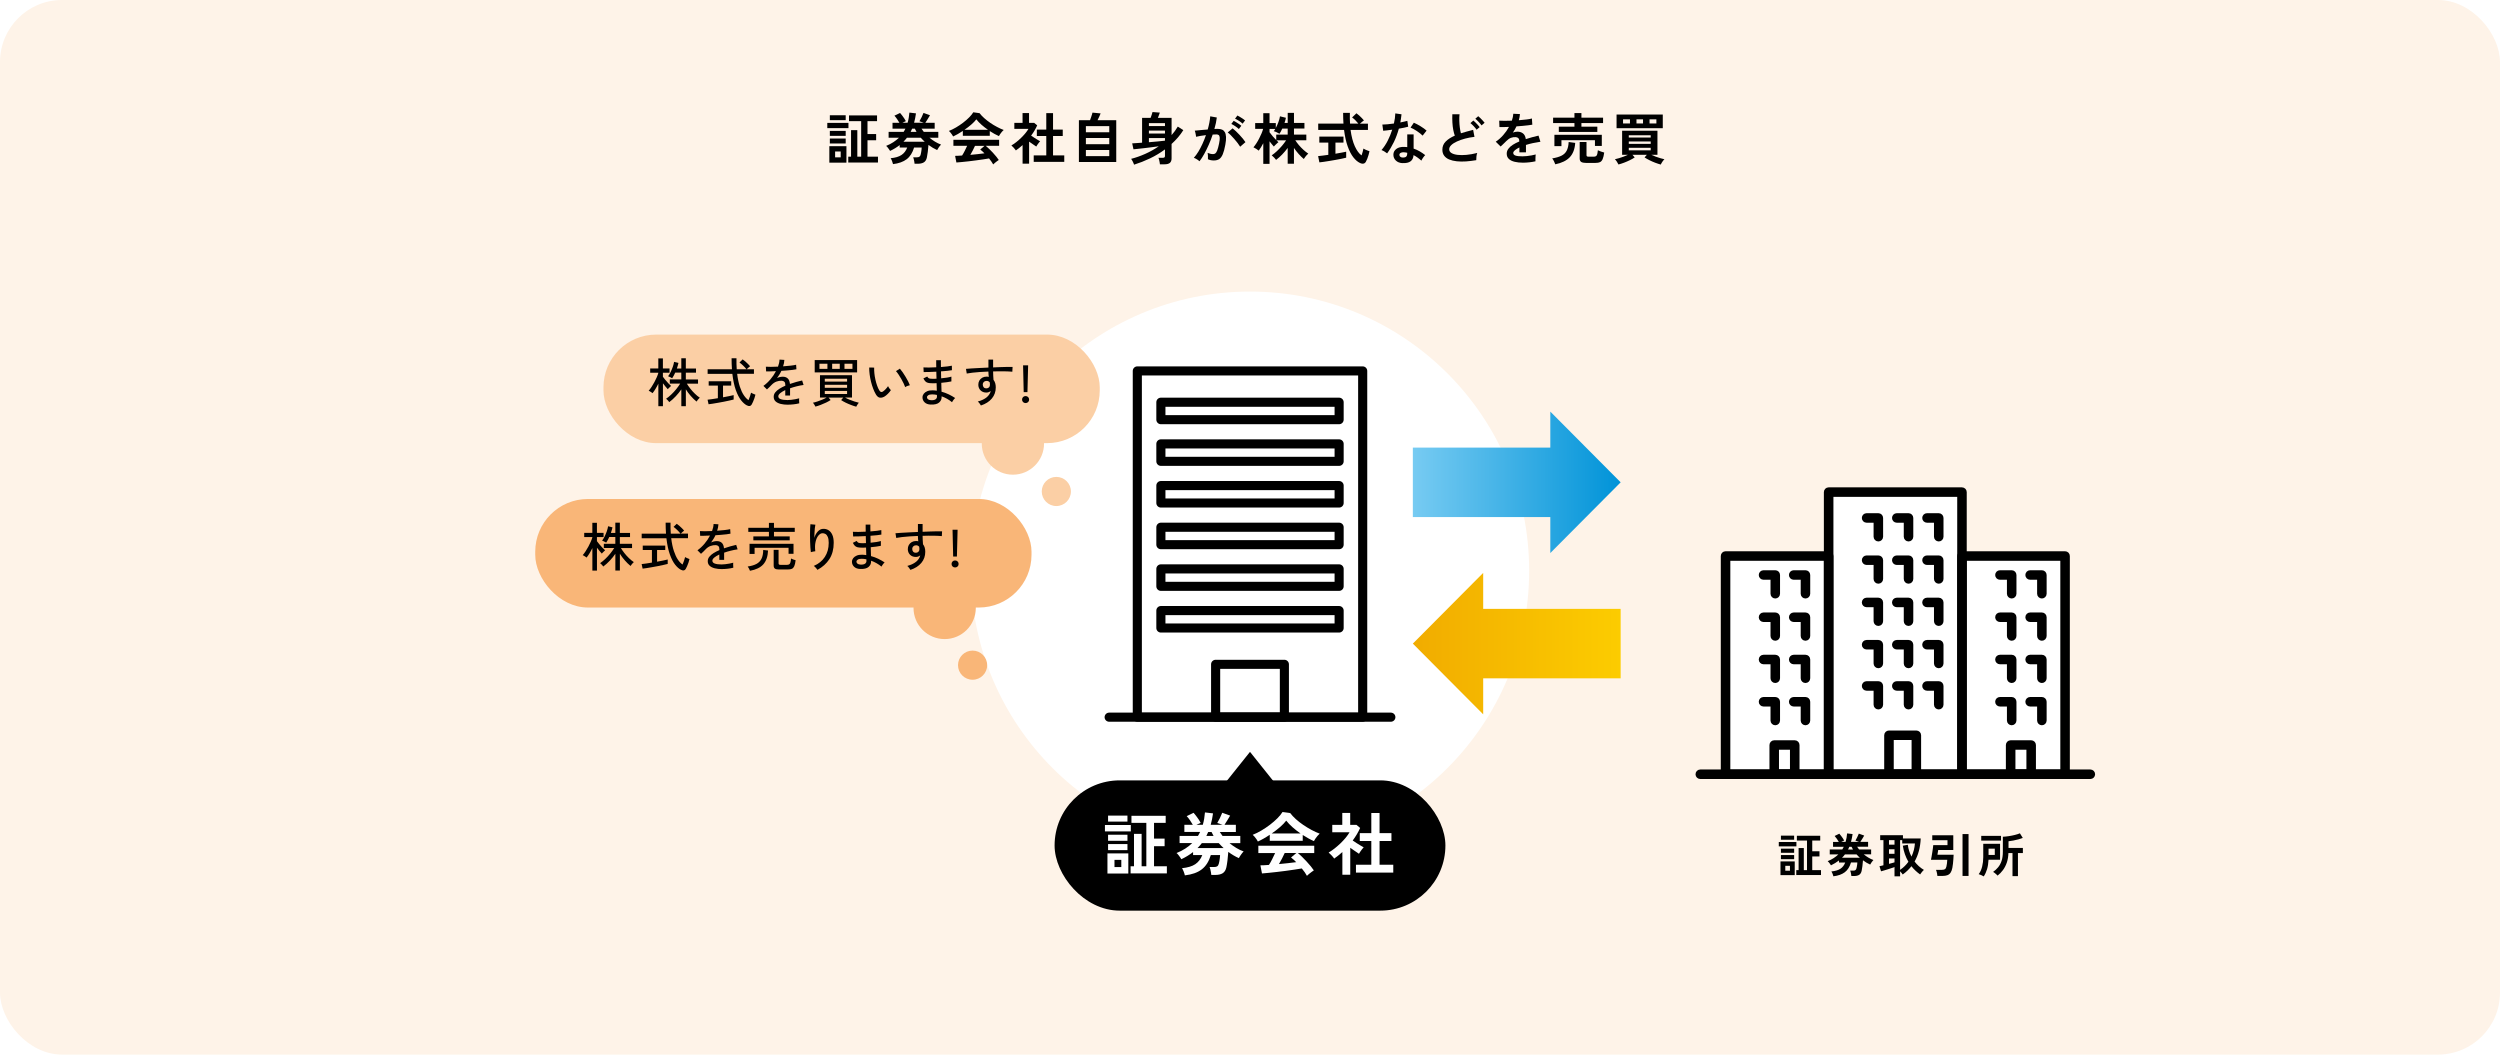 <?xml version="1.0" encoding="UTF-8"?><svg id="_レイヤー_2" xmlns="http://www.w3.org/2000/svg" xmlns:xlink="http://www.w3.org/1999/xlink" viewBox="0 0 806 340"><defs><style>.cls-1{filter:url(#drop-shadow-1);}.cls-2{filter:url(#drop-shadow-2);}.cls-3{fill:#fbcfa5;}.cls-4{fill:url(#_名称未設定グラデーション_4);}.cls-5{fill:url(#_名称未設定グラデーション_3);}.cls-6{stroke:#000;stroke-miterlimit:10;stroke-width:.93px;}.cls-7{fill:#fff;}.cls-8{fill:#fef3e8;}.cls-9{fill:#f9b678;}</style><linearGradient id="_名称未設定グラデーション_3" x1="455.5" y1="155.5" x2="522.5" y2="155.5" gradientUnits="userSpaceOnUse"><stop offset="0" stop-color="#77cbf2"/><stop offset="1" stop-color="#0093d8"/></linearGradient><linearGradient id="_名称未設定グラデーション_4" x1="455.5" y1="207.5" x2="522.5" y2="207.5" gradientUnits="userSpaceOnUse"><stop offset="0" stop-color="#f1ac00"/><stop offset="1" stop-color="#fccc00"/></linearGradient><filter id="drop-shadow-1" x="191.96" y="105.27" width="162.6" height="57.88" filterUnits="userSpaceOnUse"><feOffset dx="2.6" dy="2.6"/><feGaussianBlur result="blur" stdDeviation="0"/><feFlood flood-color="#000" flood-opacity=".15"/><feComposite in2="blur" operator="in"/><feComposite in="SourceGraphic"/></filter><filter id="drop-shadow-2" x="169.96" y="158.27" width="162.6" height="60.88" filterUnits="userSpaceOnUse"><feOffset dx="2.6" dy="2.6"/><feGaussianBlur result="blur-2" stdDeviation="0"/><feFlood flood-color="#000" flood-opacity=".15"/><feComposite in2="blur-2" operator="in"/><feComposite in="SourceGraphic"/></filter></defs><g id="back"><rect class="cls-8" width="806" height="340" rx="20" ry="20"/></g><g id="text"><path d="M266.72,41.31v-1.69h6.82v1.69h-6.82ZM267.38,52.44v-5.31h5.51v5.31h-5.51ZM267.54,38.74v-1.58h5.11v1.58h-5.11ZM267.54,43.8v-1.6h5.11v1.6h-5.11ZM267.54,46.26v-1.6h5.11v1.6h-5.11ZM269.24,50.73h1.8v-1.89h-1.8v1.89ZM273.48,52.4v-1.89h.9v-8.55h2.02v8.55h1.24v-11.45h-3.92v-1.85h9.04v1.85h-3.08v4.16h2.79v2h-2.79v5.29h3.38v1.89h-9.58Z"/><path d="M287.91,52.9c-.06-.28-.16-.6-.31-.97s-.29-.68-.45-.92c1.5-.14,2.66-.49,3.49-1.04.83-.55,1.45-1.36,1.85-2.41h-2.43v-.79c-.91.71-1.94,1.34-3.1,1.89-.07-.13-.18-.3-.32-.5-.14-.2-.3-.41-.46-.62-.16-.21-.33-.38-.5-.5.86-.35,1.64-.74,2.32-1.19.68-.44,1.29-.92,1.82-1.44h-3.33v-1.89h4.84c.1-.17.19-.34.3-.51s.19-.35.28-.53h-4.16v-1.89h2.23c-.2-.36-.46-.76-.76-1.2-.3-.44-.59-.8-.86-1.09l1.82-.88c.2.23.43.5.67.81.24.31.47.63.68.95.22.32.39.62.52.88-.36.14-.74.32-1.13.52h1.69c.16-.53.28-1.07.37-1.62s.16-1.1.21-1.66l2.12.25c-.07.53-.16,1.04-.26,1.55-.1.5-.22,1-.35,1.48h3.15l-1.42-.49c.23-.38.46-.82.7-1.3s.44-.95.61-1.39l2.09.76c-.25.42-.51.85-.77,1.28-.26.43-.5.82-.73,1.15h3.01v1.89h-4.25c.23.36.47.71.74,1.04h4.68v1.89h-2.84c.55.46,1.14.88,1.77,1.26s1.28.7,1.95.94c-.17.16-.38.41-.64.77s-.46.69-.62,1c-.48-.22-.95-.46-1.42-.74-.47-.28-.92-.58-1.37-.92-.05.76-.12,1.5-.22,2.23-.1.73-.19,1.33-.29,1.8-.16.76-.48,1.29-.97,1.59-.49.31-1.17.46-2.03.46h-.97c-.01-.19-.04-.42-.09-.68-.05-.26-.1-.53-.16-.78s-.13-.46-.2-.62h1.22c.35,0,.61-.07.8-.2.19-.13.32-.37.4-.7.05-.17.1-.39.14-.67.05-.28.09-.56.13-.85.04-.29.05-.54.05-.73h-2.45c-.5,1.68-1.3,2.94-2.39,3.77-1.09.83-2.57,1.36-4.43,1.58ZM291.26,45.7h6.88c-.23-.2-.45-.41-.66-.63s-.42-.44-.62-.67h-4.46c-.34.44-.71.88-1.13,1.3ZM293.58,42.52h1.91c-.1-.17-.19-.34-.28-.52-.09-.18-.18-.35-.26-.52h-.88c-.08.18-.17.36-.24.53-.08.17-.16.34-.24.51Z"/><path d="M307.29,43.99c-.08-.17-.2-.37-.36-.59-.16-.23-.32-.45-.5-.67-.18-.22-.35-.39-.5-.52.74-.29,1.51-.66,2.29-1.12.79-.46,1.54-.97,2.28-1.53.73-.56,1.39-1.13,1.96-1.71.58-.58,1.02-1.13,1.33-1.65l2.03.29c.38.52.88,1.04,1.48,1.58.6.54,1.26,1.05,1.97,1.54.71.49,1.44.93,2.19,1.32.74.4,1.46.72,2.14.97-.18.14-.37.34-.58.58-.2.25-.39.5-.57.75s-.3.47-.39.65c-.47-.2-.95-.44-1.45-.72s-1-.58-1.5-.9v1.53h-8.69v-1.58c-.55.37-1.1.71-1.64,1.02-.54.31-1.04.56-1.49.77ZM320.22,53.03c-.14-.28-.33-.58-.57-.92-.23-.34-.5-.68-.78-1.03-.55.1-1.19.2-1.91.31-.72.11-1.48.22-2.29.32-.8.11-1.6.21-2.39.3s-1.52.17-2.2.23c-.68.07-1.26.12-1.74.15l-.41-2.14c.26,0,.59,0,.98-.03.39-.02.81-.05,1.27-.08.28-.42.56-.92.85-1.49.29-.58.55-1.12.78-1.64h-4.43v-1.93h14.74v1.93h-4.34c.32.25.68.57,1.08.95.4.38.8.8,1.21,1.23.41.44.78.87,1.12,1.29.34.42.61.79.82,1.1-.16.1-.35.23-.59.41-.24.18-.47.36-.7.55-.23.19-.4.34-.52.48ZM310.93,41.85h7.6c-.73-.5-1.43-1.05-2.09-1.63-.66-.58-1.22-1.17-1.67-1.75-.41.54-.95,1.11-1.64,1.7-.68.59-1.42,1.16-2.2,1.68ZM312.84,49.93c.8-.07,1.6-.15,2.39-.24.79-.09,1.51-.18,2.16-.26-.52-.53-.97-.94-1.37-1.22l1.4-1.19h-3.08c-.2.47-.44.96-.71,1.47-.27.51-.54.99-.8,1.45Z"/><path d="M329.68,52.76v-5.99c-.34.3-.68.6-1.04.89-.36.29-.73.57-1.12.84-.16-.24-.38-.52-.68-.85-.3-.32-.56-.58-.77-.76.48-.28.99-.62,1.52-1.03.53-.41,1.06-.87,1.57-1.37s.98-1,1.4-1.51c.42-.51.76-.99,1.01-1.43h-4.55v-1.94h2.65v-3.15h2.09v3.15h1.66l.97.81c-.5,1.13-1.16,2.23-1.96,3.31.31.22.65.44,1.02.68.37.23.72.45,1.05.65s.61.36.83.48c-.12.12-.26.29-.42.49-.16.21-.32.43-.47.65-.15.22-.27.41-.35.57-.32-.22-.69-.46-1.1-.75-.41-.28-.81-.56-1.21-.84v7.11h-2.09ZM333.27,52.18v-2.07h4.05v-6.26h-3.04v-2.07h3.04v-5.31h2.18v5.31h3.13v2.07h-3.13v6.26h3.62v2.07h-9.85Z"/><path d="M347.84,52.24v-13.48h3.58c.11-.28.22-.58.33-.92s.22-.65.31-.94.14-.49.15-.59l2.63.25c-.07.23-.21.56-.41.98-.2.43-.39.83-.58,1.21h6.03v13.48h-12.04ZM350.09,42.64h7.54v-1.98h-7.54v1.98ZM350.09,46.48h7.54v-1.98h-7.54v1.98ZM350.09,50.33h7.54v-1.98h-7.54v1.98Z"/><path d="M365.62,53.1c-.07-.26-.2-.58-.39-.96s-.37-.69-.55-.93c1.5-.38,3.02-.92,4.54-1.6,1.53-.68,2.98-1.5,4.37-2.45-.71.1-1.46.2-2.26.3-.8.1-1.58.2-2.34.29-.76.09-1.46.17-2.08.23-.62.07-1.12.12-1.48.15l-.41-1.91c.36-.02.82-.05,1.38-.09.56-.04,1.16-.08,1.81-.13v-8.01h2.75c.12-.29.24-.62.35-1s.2-.67.26-.87l2.36.18c-.08.25-.19.54-.31.87-.13.33-.23.6-.31.82h4.41v5.56c.77-.85,1.43-1.76,2-2.74l1.78,1.15c-.53.84-1.11,1.63-1.75,2.37-.64.74-1.32,1.43-2.03,2.08v4.63c0,.66-.18,1.15-.54,1.46-.36.31-.93.47-1.71.47h-1.51c-.01-.2-.04-.44-.1-.7-.05-.26-.11-.53-.17-.78s-.13-.46-.2-.62h1.4c.24,0,.42-.04.53-.13s.17-.25.17-.49v-2.09c-1.52,1.13-3.14,2.1-4.84,2.91-1.7.81-3.41,1.48-5.13,2.02ZM370.41,40.65h5.18v-.95h-5.18v.95ZM370.41,43.06h5.18v-.95h-5.18v.95ZM370.41,45.85c1-.08,1.96-.17,2.88-.25.92-.08,1.69-.17,2.3-.25v-.83h-5.18v1.33Z"/><path d="M386.7,51.97c-.11-.11-.28-.24-.5-.4-.23-.16-.46-.3-.7-.43-.24-.13-.44-.22-.61-.27.5-.54.99-1.2,1.46-1.97.47-.77.91-1.62,1.33-2.53.42-.91.79-1.85,1.12-2.81-.61.07-1.2.16-1.77.25-.57.1-1.04.19-1.41.29-.01-.16-.04-.37-.09-.63-.05-.26-.1-.52-.16-.78-.06-.26-.12-.45-.18-.57.28-.02.64-.06,1.08-.1.44-.04.94-.09,1.48-.14s1.08-.1,1.62-.13c.22-.76.39-1.5.53-2.22.14-.73.23-1.4.28-2.03l2.12.38c-.06.55-.16,1.14-.29,1.77-.13.63-.29,1.27-.49,1.93.24-.01.46-.02.65-.03.19,0,.36,0,.5,0,.48,0,.91.08,1.29.23.38.15.68.41.91.79.23.38.36.9.4,1.57.04.67-.04,1.52-.23,2.55-.24,1.3-.51,2.31-.82,3.04-.31.73-.69,1.25-1.14,1.55s-1.04.45-1.75.45-1.35-.13-1.89-.4c.01-.29.01-.64,0-1.04-.01-.41-.05-.74-.11-1.01.6.26,1.19.4,1.76.4.29,0,.54-.08.75-.24s.41-.49.6-.97c.19-.49.38-1.2.58-2.15.18-.88.25-1.53.22-1.95-.04-.43-.15-.7-.34-.84-.19-.13-.43-.2-.72-.2-.34,0-.74.02-1.21.05-.37,1.12-.79,2.21-1.27,3.29s-.97,2.08-1.48,3-1.01,1.69-1.5,2.31ZM399.82,47.29c-.19-.32-.46-.71-.79-1.15-.34-.44-.7-.89-1.1-1.34s-.78-.86-1.15-1.24c-.37-.38-.7-.66-.97-.85l1.58-1.33c.29.22.62.51,1.01.87.38.37.78.76,1.19,1.2.41.43.79.86,1.13,1.28s.62.79.81,1.1l-1.71,1.48ZM399.41,41.6c-.31-.3-.71-.61-1.18-.92-.47-.31-.89-.55-1.25-.72l.76-1.01c.2.1.46.24.78.44.32.2.63.4.95.61.31.21.56.39.74.55l-.79,1.04ZM400.63,39.87c-.32-.3-.72-.6-1.2-.91s-.89-.54-1.25-.69l.76-1.03c.2.1.46.24.78.43.32.19.64.39.95.6s.57.39.75.55l-.79,1.04Z"/><path d="M407.28,52.83v-6.66c-.24.46-.48.89-.73,1.3-.25.41-.49.78-.73,1.09-.19-.17-.46-.36-.81-.57s-.65-.38-.9-.5c.32-.37.64-.81.96-1.3s.62-1.02.9-1.57c.28-.55.53-1.09.76-1.62.22-.53.39-1.02.5-1.45h-2.56v-1.87h2.61v-3.19h2.02v3.19h2.02v1.58c.3-.56.58-1.19.84-1.89.26-.7.43-1.32.51-1.87l1.91.47c-.05.26-.11.54-.19.82-.08.28-.17.56-.26.84h1.03v-3.24h2.02v3.24h3.37v1.82h-3.37v1.94h3.98v1.84h-3.55c.31.49.69,1,1.14,1.54.45.53.94,1.04,1.47,1.52.53.48,1.06.9,1.58,1.26-.26.19-.53.46-.81.8-.28.34-.49.64-.65.91-.55-.46-1.1-1-1.66-1.63-.55-.63-1.06-1.27-1.51-1.93v5.09h-2.02v-5.09c-.54.73-1.13,1.43-1.77,2.1-.64.67-1.3,1.25-1.97,1.75-.16-.22-.37-.47-.65-.77-.28-.3-.53-.53-.76-.7.53-.36,1.08-.8,1.65-1.33s1.12-1.1,1.64-1.71c.52-.61.97-1.21,1.36-1.8h-3.13c.12.12.24.23.35.33.11.1.21.19.3.26-.12.1-.28.23-.48.41s-.39.36-.58.55c-.19.19-.33.34-.42.46-.18-.19-.39-.44-.64-.74-.25-.3-.5-.62-.75-.95v7.27h-2.02ZM411.46,45.18v-1.78h3.69v-1.94h-1.75c-.3.67-.6,1.23-.9,1.67-.23-.16-.53-.32-.9-.49-.37-.17-.68-.28-.94-.34.16-.18.32-.43.49-.74h-1.85v1.08c.24.34.56.75.97,1.23s.8.92,1.19,1.3Z"/><path d="M425.37,52.35l-.41-2.02c.37-.04.85-.09,1.43-.16.58-.07,1.2-.16,1.86-.25v-3.94h-2.9v-1.93h7.79v1.93h-2.59v3.58c.71-.12,1.37-.24,1.98-.35.61-.11,1.1-.21,1.48-.3v1.93c-.41.11-.91.22-1.49.34-.59.12-1.22.24-1.88.36-.67.12-1.33.23-1.99.34s-1.28.2-1.85.29c-.57.08-1.05.14-1.43.18ZM438.49,52.56c-.76-.35-1.48-.96-2.17-1.84-.69-.88-1.3-2.04-1.82-3.51-.52-1.46-.92-3.24-1.18-5.33h-8.33v-2.03h8.14c-.07-1.08-.11-2.23-.11-3.46h2.18c-.04,1.22-.02,2.38.05,3.46h2.68c-.3-.38-.63-.75-.99-1.11-.36-.35-.7-.64-1.03-.87l1.4-1.35c.26.18.55.41.86.69.31.28.61.57.89.86.28.29.51.54.67.76-.17.11-.38.26-.62.46s-.46.39-.66.57h2.57v2.03h-5.6c.28,2.1.73,3.85,1.37,5.26.64,1.4,1.36,2.39,2.18,2.95.13-.37.25-.76.36-1.17.11-.41.19-.75.23-1.03.13.08.32.19.57.31.25.12.5.23.76.32.26.1.47.17.63.22-.07.38-.17.79-.31,1.23-.13.44-.27.85-.42,1.23-.15.38-.3.7-.44.94-.19.33-.45.54-.78.6-.33.07-.7,0-1.11-.19Z"/><path d="M447.21,49.45c-.19-.17-.47-.36-.83-.58s-.69-.38-.99-.49c.74-.85,1.41-1.85,2-3,.59-1.15,1.07-2.34,1.46-3.57-.6.08-1.16.16-1.67.22-.52.06-.93.1-1.24.13l-.27-2c.42,0,.96-.03,1.63-.09.67-.06,1.36-.14,2.1-.25.13-.56.23-1.12.31-1.67s.12-1.08.14-1.59l2,.29c-.1.9-.22,1.78-.38,2.63.42-.08.82-.17,1.21-.26.39-.09.74-.18,1.05-.26l.27,1.89c-.37.11-.82.22-1.34.32-.52.11-1.08.21-1.67.31-.41,1.51-.94,2.94-1.58,4.28-.65,1.34-1.38,2.57-2.2,3.69ZM452.18,52.6c-.92-.05-1.65-.34-2.18-.86-.53-.53-.79-1.17-.77-1.93.01-.71.32-1.3.93-1.78.61-.48,1.46-.7,2.55-.67.17.01.34.02.5.03.17,0,.33.02.49.04v-4.09h2.05v4.57c.68.23,1.34.52,1.95.88.62.36,1.21.77,1.79,1.22-.21.19-.45.47-.69.83-.25.36-.43.68-.55.95-.38-.35-.79-.67-1.21-.98-.42-.31-.86-.57-1.31-.8-.12,1.82-1.3,2.68-3.55,2.57ZM452.34,50.8c.46,0,.79-.1,1.02-.31.22-.21.33-.58.33-1.11v-.13c-.37-.08-.76-.14-1.15-.16-.41-.01-.74.05-.98.2-.25.14-.38.35-.39.61-.01.26.08.48.29.65.2.17.5.25.88.25ZM458.64,43.71c-.19-.2-.45-.43-.77-.68-.32-.25-.67-.5-1.04-.76-.37-.25-.74-.48-1.11-.68s-.69-.35-.96-.45l1.06-1.58c.29.12.62.28,1.01.48.38.2.77.42,1.17.67.4.25.76.49,1.1.73s.61.46.83.67l-1.28,1.62Z"/><path d="M475.94,51.64c-1.13.19-2.23.32-3.29.4-1.07.07-2.06.06-2.99-.04-.92-.1-1.73-.29-2.43-.58s-1.24-.7-1.63-1.22c-.39-.52-.58-1.17-.58-1.95,0-1.03.36-1.91,1.09-2.64.73-.73,1.7-1.35,2.92-1.88-.19-.52-.36-1.14-.5-1.86-.14-.73-.23-1.52-.28-2.38-.05-.86-.05-1.74-.02-2.64h2.32c-.07.66-.1,1.37-.07,2.13.02.76.08,1.49.17,2.19.09.7.21,1.3.35,1.8.6-.19,1.23-.38,1.9-.56s1.35-.36,2.04-.54l.43,2.25c-1.06.12-2.07.31-3.04.57-.97.26-1.84.56-2.61.92-.77.35-1.38.74-1.83,1.17s-.67.87-.67,1.34c0,.5.24.91.72,1.21s1.14.5,1.98.6c.84.1,1.8.1,2.89,0,1.09-.1,2.23-.31,3.45-.62-.12.3-.21.68-.26,1.15-.05.47-.07.86-.06,1.19ZM476.06,41.83c-.24-.36-.56-.75-.95-1.16s-.74-.74-1.05-.98l.95-.83c.18.14.4.35.67.61.27.26.53.53.78.81s.45.51.59.7l-1.01.85ZM477.65,40.43c-.25-.36-.57-.75-.96-1.16-.39-.41-.74-.74-1.05-.98l.94-.83c.19.14.42.35.68.61.26.26.52.53.78.81.26.28.46.51.6.7l-.99.85Z"/><path d="M490.98,52.45c-.98,0-1.87-.1-2.66-.29-.79-.19-1.42-.5-1.87-.93-.46-.43-.68-.99-.68-1.68,0-.58.17-1.1.52-1.57.35-.47.83-.91,1.44-1.3.61-.39,1.31-.75,2.09-1.07v-.14c0-.42-.11-.73-.32-.93-.21-.2-.48-.31-.8-.33-.55-.04-1.08.04-1.58.23-.5.19-1,.54-1.49,1.04-.14.14-.33.33-.56.55s-.46.44-.68.66c-.23.22-.43.4-.59.54l-1.57-1.55c.84-.55,1.63-1.25,2.38-2.09.74-.84,1.37-1.73,1.89-2.68-.67.02-1.29.04-1.84.06-.55.02-.97.02-1.24,0l-.07-2.07c.41.04.97.05,1.7.05s1.51-.02,2.37-.05c.28-.79.43-1.54.47-2.23l2.14.11c-.04.64-.16,1.3-.36,1.98.89-.07,1.71-.15,2.47-.24s1.35-.2,1.75-.32l.13,2c-.34.06-.77.12-1.31.19-.54.07-1.14.13-1.79.19-.65.06-1.32.11-2.01.16-.16.34-.33.67-.53,1.02-.2.34-.41.67-.62.98.48-.19.96-.29,1.46-.29.71,0,1.31.19,1.79.56.49.37.79.98.91,1.84.67-.23,1.36-.44,2.06-.62.7-.19,1.38-.36,2.04-.51l.61,1.98c-.84.12-1.66.27-2.45.44-.79.17-1.53.37-2.21.59v2.39h-2.12v-1.58c-.6.29-1.08.58-1.44.89-.36.31-.54.6-.54.87,0,.41.25.69.74.86s1.24.24,2.25.24c.41,0,.87-.03,1.38-.08.51-.05,1.02-.13,1.53-.22.51-.09.96-.19,1.34-.3-.02.16-.04.38-.06.68-.02.29-.03.58-.03.87s0,.5.02.65c-.59.14-1.25.25-1.98.33-.73.08-1.42.12-2.05.12Z"/><path d="M501.42,52.96c-.08-.25-.22-.57-.41-.96-.19-.39-.38-.7-.58-.93,1.21-.2,2.2-.49,2.96-.86s1.33-.91,1.7-1.61c.37-.7.59-1.64.65-2.82l2.11.29c-.13,1.99-.72,3.53-1.76,4.63-1.04,1.09-2.6,1.85-4.66,2.27ZM502.56,42.54v-1.71h5.04v-1.15h-6.88v-1.75h6.88v-1.48h2.25v1.48h6.98v1.75h-6.98v1.15h5.13v1.71h-12.42ZM501.14,47.11v-3.65h15.28v3.58h-2.21v-1.85h-10.8v1.93h-2.27ZM511.31,52.51c-.74,0-1.27-.11-1.57-.33-.3-.22-.45-.6-.45-1.12v-5.27h2.2v4.21c0,.18.04.31.13.39s.27.12.53.12h1.67c.48,0,.8-.14.97-.43.17-.29.29-.83.36-1.64.24.12.57.25.98.41s.77.26,1.07.33c-.13.94-.3,1.64-.51,2.12-.21.48-.49.8-.85.97s-.83.25-1.43.25h-3.11Z"/><path d="M535.43,53.05c-.54-.14-1.13-.34-1.78-.58-.65-.25-1.28-.52-1.88-.83-.61-.31-1.12-.6-1.56-.89l.74-.85h-4.66l.74.85c-.42.29-.93.58-1.54.88-.61.3-1.24.57-1.89.82-.65.25-1.26.44-1.81.58-.11-.25-.28-.55-.5-.89-.23-.34-.44-.61-.65-.8.4-.08.84-.2,1.32-.34.49-.14.98-.31,1.49-.5s.96-.39,1.39-.59h-1.87v-7.76h11.39v7.76h-1.96c.42.2.88.4,1.39.59s1,.36,1.5.5c.5.14.94.26,1.32.34-.21.19-.42.46-.66.8-.23.34-.4.65-.51.91ZM521.18,41.33v-4.41h14.9v4.41h-14.9ZM523.27,39.8h2.23v-1.33h-2.23v1.33ZM525.12,44.34h7.07v-.74h-7.07v.74ZM525.12,46.39h7.07v-.79h-7.07v.79ZM525.12,48.46h7.07v-.81h-7.07v.81ZM527.6,39.8h2.11v-1.33h-2.11v1.33ZM531.81,39.8h2.21v-1.33h-2.21v1.33Z"/><circle class="cls-7" cx="403" cy="184" r="90"/><path d="M448.41,232.69h-90.82c-.81,0-1.47-.66-1.47-1.47s.66-1.47,1.47-1.47h90.82c.81,0,1.47.66,1.47,1.47s-.66,1.47-1.47,1.47Z"/><path d="M439.33,232.69h-72.66c-.81,0-1.47-.66-1.47-1.47v-111.63c0-.81.66-1.47,1.47-1.47h72.66c.81,0,1.47.66,1.47,1.47v111.63c0,.81-.66,1.47-1.47,1.47ZM368.14,229.75h69.72v-108.69h-69.72v108.69Z"/><path d="M414.08,232.69h-22.16c-.81,0-1.47-.66-1.47-1.47v-17.04c0-.81.66-1.47,1.47-1.47h22.16c.81,0,1.47.66,1.47,1.47v17.04c0,.81-.66,1.47-1.47,1.47ZM393.39,229.75h19.23v-14.1h-19.23v14.1Z"/><path d="M431.73,136.77h-57.46c-.81,0-1.47-.66-1.47-1.47v-5.62c0-.81.66-1.47,1.47-1.47h57.46c.81,0,1.47.66,1.47,1.47v5.62c0,.81-.66,1.47-1.47,1.47ZM375.74,133.84h54.53v-2.69h-54.53v2.69Z"/><path d="M431.73,150.2h-57.46c-.81,0-1.47-.66-1.47-1.47v-5.62c0-.81.66-1.47,1.47-1.47h57.46c.81,0,1.47.66,1.47,1.47v5.62c0,.81-.66,1.47-1.47,1.47ZM375.74,147.27h54.53v-2.69h-54.53v2.69Z"/><path d="M431.73,163.64h-57.46c-.81,0-1.47-.66-1.47-1.47v-5.62c0-.81.66-1.47,1.47-1.47h57.46c.81,0,1.47.66,1.47,1.47v5.62c0,.81-.66,1.47-1.47,1.47ZM375.74,160.7h54.53v-2.69h-54.53v2.69Z"/><path d="M431.73,177.07h-57.46c-.81,0-1.47-.66-1.47-1.47v-5.62c0-.81.66-1.47,1.47-1.47h57.46c.81,0,1.47.66,1.47,1.47v5.62c0,.81-.66,1.47-1.47,1.47ZM375.74,174.14h54.53v-2.69h-54.53v2.69Z"/><path d="M431.73,190.5h-57.46c-.81,0-1.47-.66-1.47-1.47v-5.62c0-.81.66-1.47,1.47-1.47h57.46c.81,0,1.47.66,1.47,1.47v5.62c0,.81-.66,1.47-1.47,1.47ZM375.74,187.57h54.53v-2.69h-54.53v2.69Z"/><path d="M431.73,203.94h-57.46c-.81,0-1.47-.66-1.47-1.47v-5.62c0-.81.66-1.47,1.47-1.47h57.46c.81,0,1.47.66,1.47,1.47v5.62c0,.81-.66,1.47-1.47,1.47ZM375.74,201h54.53v-2.69h-54.53v2.69Z"/><rect class="cls-7" x="556.15" y="179.53" width="33.45" height="69.32"/><rect class="cls-7" x="632.58" y="179.53" width="33.45" height="69.32"/><rect class="cls-7" x="589.93" y="158.95" width="42.99" height="89.9"/><path class="cls-6" d="M673.93,250.69h-125.76c-.59,0-1.07-.48-1.07-1.07s.48-1.07,1.07-1.07h125.76c.59,0,1.07.48,1.07,1.07s-.48,1.07-1.07,1.07Z"/><path class="cls-6" d="M632.54,250.69h-42.99c-.59,0-1.07-.48-1.07-1.07v-90.96c0-.59.48-1.07,1.07-1.07h42.99c.59,0,1.07.48,1.07,1.07v90.96c0,.59-.48,1.07-1.07,1.07ZM590.63,248.54h40.84v-88.82h-40.84v88.82Z"/><path class="cls-6" d="M617.83,250.69h-8.83c-.59,0-1.07-.48-1.07-1.07v-12.57c0-.59.48-1.07,1.07-1.07h8.83c.59,0,1.07.48,1.07,1.07v12.57c0,.59-.48,1.07-1.07,1.07ZM610.08,248.54h6.68v-10.43h-6.68v10.43Z"/><path class="cls-6" d="M625.05,214.97c-.59,0-1.07-.48-1.07-1.07v-4.97h-2.72c-.59,0-1.07-.48-1.07-1.07s.48-1.07,1.07-1.07h3.79c.59,0,1.07.48,1.07,1.07v6.04c0,.59-.48,1.07-1.07,1.07Z"/><path class="cls-6" d="M615.31,214.97c-.59,0-1.07-.48-1.07-1.07v-4.97h-2.72c-.59,0-1.07-.48-1.07-1.07s.48-1.07,1.07-1.07h3.79c.59,0,1.07.48,1.07,1.07v6.04c0,.59-.48,1.07-1.07,1.07Z"/><path class="cls-6" d="M605.58,214.97c-.59,0-1.07-.48-1.07-1.07v-4.97h-2.72c-.59,0-1.07-.48-1.07-1.07s.48-1.07,1.07-1.07h3.79c.59,0,1.07.48,1.07,1.07v6.04c0,.59-.48,1.07-1.07,1.07Z"/><path class="cls-6" d="M625.05,228.26c-.59,0-1.07-.48-1.07-1.07v-4.97h-2.72c-.59,0-1.07-.48-1.07-1.07s.48-1.07,1.07-1.07h3.79c.59,0,1.07.48,1.07,1.07v6.04c0,.59-.48,1.07-1.07,1.07Z"/><path class="cls-6" d="M615.31,228.26c-.59,0-1.07-.48-1.07-1.07v-4.97h-2.72c-.59,0-1.07-.48-1.07-1.07s.48-1.07,1.07-1.07h3.79c.59,0,1.07.48,1.07,1.07v6.04c0,.59-.48,1.07-1.07,1.07Z"/><path class="cls-6" d="M605.58,228.26c-.59,0-1.07-.48-1.07-1.07v-4.97h-2.72c-.59,0-1.07-.48-1.07-1.07s.48-1.07,1.07-1.07h3.79c.59,0,1.07.48,1.07,1.07v6.04c0,.59-.48,1.07-1.07,1.07Z"/><path class="cls-6" d="M625.05,201.34c-.59,0-1.07-.48-1.07-1.07v-4.97h-2.72c-.59,0-1.07-.48-1.07-1.07s.48-1.07,1.07-1.07h3.79c.59,0,1.07.48,1.07,1.07v6.04c0,.59-.48,1.07-1.07,1.07Z"/><path class="cls-6" d="M615.31,201.34c-.59,0-1.07-.48-1.07-1.07v-4.97h-2.72c-.59,0-1.07-.48-1.07-1.07s.48-1.07,1.07-1.07h3.79c.59,0,1.07.48,1.07,1.07v6.04c0,.59-.48,1.07-1.07,1.07Z"/><path class="cls-6" d="M605.58,201.34c-.59,0-1.07-.48-1.07-1.07v-4.97h-2.72c-.59,0-1.07-.48-1.07-1.07s.48-1.07,1.07-1.07h3.79c.59,0,1.07.48,1.07,1.07v6.04c0,.59-.48,1.07-1.07,1.07Z"/><path class="cls-6" d="M625.05,187.72c-.59,0-1.07-.48-1.07-1.07v-4.97h-2.72c-.59,0-1.07-.48-1.07-1.07s.48-1.07,1.07-1.07h3.79c.59,0,1.07.48,1.07,1.07v6.04c0,.59-.48,1.07-1.07,1.07Z"/><path class="cls-6" d="M615.31,187.72c-.59,0-1.07-.48-1.07-1.07v-4.97h-2.72c-.59,0-1.07-.48-1.07-1.07s.48-1.07,1.07-1.07h3.79c.59,0,1.07.48,1.07,1.07v6.04c0,.59-.48,1.07-1.07,1.07Z"/><path class="cls-6" d="M605.58,187.72c-.59,0-1.07-.48-1.07-1.07v-4.97h-2.72c-.59,0-1.07-.48-1.07-1.07s.48-1.07,1.07-1.07h3.79c.59,0,1.07.48,1.07,1.07v6.04c0,.59-.48,1.07-1.07,1.07Z"/><path class="cls-6" d="M625.05,174.1c-.59,0-1.07-.48-1.07-1.07v-4.97h-2.72c-.59,0-1.07-.48-1.07-1.07s.48-1.07,1.07-1.07h3.79c.59,0,1.07.48,1.07,1.07v6.04c0,.59-.48,1.07-1.07,1.07Z"/><path class="cls-6" d="M615.31,174.1c-.59,0-1.07-.48-1.07-1.07v-4.97h-2.72c-.59,0-1.07-.48-1.07-1.07s.48-1.07,1.07-1.07h3.79c.59,0,1.07.48,1.07,1.07v6.04c0,.59-.48,1.07-1.07,1.07Z"/><path class="cls-6" d="M605.58,174.1c-.59,0-1.07-.48-1.07-1.07v-4.97h-2.72c-.59,0-1.07-.48-1.07-1.07s.48-1.07,1.07-1.07h3.79c.59,0,1.07.48,1.07,1.07v6.04c0,.59-.48,1.07-1.07,1.07Z"/><path class="cls-6" d="M589.56,250.69h-33.24c-.59,0-1.07-.48-1.07-1.07v-70.36c0-.59.48-1.07,1.07-1.07h33.24c.59,0,1.07.48,1.07,1.07v70.36c0,.59-.48,1.07-1.07,1.07ZM557.39,248.54h31.09v-68.21h-31.09v68.21Z"/><path class="cls-6" d="M578.63,250.69h-6.62c-.59,0-1.07-.48-1.07-1.07v-9.42c0-.59.48-1.07,1.07-1.07h6.62c.59,0,1.07.48,1.07,1.07v9.42c0,.59-.48,1.07-1.07,1.07ZM573.08,248.54h4.47v-7.28h-4.47v7.28Z"/><path class="cls-6" d="M582.08,233.36c-.59,0-1.07-.48-1.07-1.07v-4.97h-2.72c-.59,0-1.07-.48-1.07-1.07s.48-1.07,1.07-1.07h3.79c.59,0,1.07.48,1.07,1.07v6.04c0,.59-.48,1.07-1.07,1.07Z"/><path class="cls-6" d="M572.35,233.36c-.59,0-1.07-.48-1.07-1.07v-4.97h-2.72c-.59,0-1.07-.48-1.07-1.07s.48-1.07,1.07-1.07h3.79c.59,0,1.07.48,1.07,1.07v6.04c0,.59-.48,1.07-1.07,1.07Z"/><path class="cls-6" d="M582.08,219.74c-.59,0-1.07-.48-1.07-1.07v-4.97h-2.72c-.59,0-1.07-.48-1.07-1.07s.48-1.07,1.07-1.07h3.79c.59,0,1.07.48,1.07,1.07v6.04c0,.59-.48,1.07-1.07,1.07Z"/><path class="cls-6" d="M572.35,219.74c-.59,0-1.07-.48-1.07-1.07v-4.97h-2.72c-.59,0-1.07-.48-1.07-1.07s.48-1.07,1.07-1.07h3.79c.59,0,1.07.48,1.07,1.07v6.04c0,.59-.48,1.07-1.07,1.07Z"/><path class="cls-6" d="M582.08,206.11c-.59,0-1.07-.48-1.07-1.07v-4.97h-2.72c-.59,0-1.07-.48-1.07-1.07s.48-1.07,1.07-1.07h3.79c.59,0,1.07.48,1.07,1.07v6.04c0,.59-.48,1.07-1.07,1.07Z"/><path class="cls-6" d="M572.35,206.11c-.59,0-1.07-.48-1.07-1.07v-4.97h-2.72c-.59,0-1.07-.48-1.07-1.07s.48-1.07,1.07-1.07h3.79c.59,0,1.07.48,1.07,1.07v6.04c0,.59-.48,1.07-1.07,1.07Z"/><path class="cls-6" d="M582.08,192.49c-.59,0-1.07-.48-1.07-1.07v-4.97h-2.72c-.59,0-1.07-.48-1.07-1.07s.48-1.07,1.07-1.07h3.79c.59,0,1.07.48,1.07,1.07v6.04c0,.59-.48,1.07-1.07,1.07Z"/><path class="cls-6" d="M572.35,192.49c-.59,0-1.07-.48-1.07-1.07v-4.97h-2.72c-.59,0-1.07-.48-1.07-1.07s.48-1.07,1.07-1.07h3.79c.59,0,1.07.48,1.07,1.07v6.04c0,.59-.48,1.07-1.07,1.07Z"/><path class="cls-6" d="M665.78,250.69h-33.24c-.59,0-1.07-.48-1.07-1.07v-70.36c0-.59.48-1.07,1.07-1.07h33.24c.59,0,1.07.48,1.07,1.07v70.36c0,.59-.48,1.07-1.07,1.07ZM633.62,248.54h31.09v-68.21h-31.09v68.21Z"/><path class="cls-6" d="M654.85,250.69h-6.62c-.59,0-1.07-.48-1.07-1.07v-9.42c0-.59.48-1.07,1.07-1.07h6.62c.59,0,1.07.48,1.07,1.07v9.42c0,.59-.48,1.07-1.07,1.07ZM649.31,248.54h4.47v-7.28h-4.47v7.28Z"/><path class="cls-6" d="M658.3,233.36c-.59,0-1.07-.48-1.07-1.07v-4.97h-2.72c-.59,0-1.07-.48-1.07-1.07s.48-1.07,1.07-1.07h3.79c.59,0,1.07.48,1.07,1.07v6.04c0,.59-.48,1.07-1.07,1.07Z"/><path class="cls-6" d="M648.57,233.36c-.59,0-1.07-.48-1.07-1.07v-4.97h-2.72c-.59,0-1.07-.48-1.07-1.07s.48-1.07,1.07-1.07h3.79c.59,0,1.07.48,1.07,1.07v6.04c0,.59-.48,1.07-1.07,1.07Z"/><path class="cls-6" d="M658.3,219.74c-.59,0-1.07-.48-1.07-1.07v-4.97h-2.72c-.59,0-1.07-.48-1.07-1.07s.48-1.07,1.07-1.07h3.79c.59,0,1.07.48,1.07,1.07v6.04c0,.59-.48,1.07-1.07,1.07Z"/><path class="cls-6" d="M648.57,219.74c-.59,0-1.07-.48-1.07-1.07v-4.97h-2.72c-.59,0-1.07-.48-1.07-1.07s.48-1.07,1.07-1.07h3.79c.59,0,1.07.48,1.07,1.07v6.04c0,.59-.48,1.07-1.07,1.07Z"/><path class="cls-6" d="M658.3,206.11c-.59,0-1.07-.48-1.07-1.07v-4.97h-2.72c-.59,0-1.07-.48-1.07-1.07s.48-1.07,1.07-1.07h3.79c.59,0,1.07.48,1.07,1.07v6.04c0,.59-.48,1.07-1.07,1.07Z"/><path class="cls-6" d="M648.57,206.11c-.59,0-1.07-.48-1.07-1.07v-4.97h-2.72c-.59,0-1.07-.48-1.07-1.07s.48-1.07,1.07-1.07h3.79c.59,0,1.07.48,1.07,1.07v6.04c0,.59-.48,1.07-1.07,1.07Z"/><path class="cls-6" d="M658.3,192.49c-.59,0-1.07-.48-1.07-1.07v-4.97h-2.72c-.59,0-1.07-.48-1.07-1.07s.48-1.07,1.07-1.07h3.79c.59,0,1.07.48,1.07,1.07v6.04c0,.59-.48,1.07-1.07,1.07Z"/><path class="cls-6" d="M648.57,192.49c-.59,0-1.07-.48-1.07-1.07v-4.97h-2.72c-.59,0-1.07-.48-1.07-1.07s.48-1.07,1.07-1.07h3.79c.59,0,1.07.48,1.07,1.07v6.04c0,.59-.48,1.07-1.07,1.07Z"/><polygon class="cls-5" points="522.5 155.5 499.82 132.7 499.82 144.3 455.5 144.3 455.5 166.7 499.82 166.7 499.82 178.3 522.5 155.5"/><polygon class="cls-4" points="455.5 207.5 478.18 230.3 478.18 218.7 522.5 218.7 522.5 196.3 478.18 196.3 478.18 184.7 455.5 207.5"/><g class="cls-1"><rect class="cls-3" x="191.96" y="105.27" width="160" height="35" rx="17" ry="17"/><circle class="cls-3" cx="323.96" cy="140.4" r="10.04"/><circle class="cls-3" cx="337.96" cy="155.85" r="4.7"/></g><path d="M212.25,130.97v-7.28c-.28.59-.59,1.15-.91,1.68-.32.53-.64,1-.96,1.39-.08-.07-.2-.16-.35-.26-.15-.11-.31-.21-.48-.31-.16-.1-.3-.17-.42-.21.32-.36.63-.78.95-1.27.32-.48.62-.99.9-1.52.28-.53.54-1.05.76-1.56.22-.5.39-.96.5-1.37v-.1h-2.62v-1.36h2.62v-3.25h1.48v3.25h2.14v1.36h-2.14v1.31c.19.27.45.6.77.99.32.38.65.76.99,1.12.34.36.63.65.88.85-.08.06-.19.16-.34.3s-.29.28-.43.42-.24.25-.3.33c-.2-.21-.45-.5-.73-.84s-.56-.7-.83-1.06v7.38h-1.48ZM219.66,130.95v-5.41c-.52.76-1.11,1.49-1.78,2.2-.66.71-1.37,1.35-2.12,1.91-.06-.09-.15-.21-.27-.36-.12-.15-.25-.29-.39-.42-.14-.14-.25-.24-.36-.31.57-.38,1.13-.84,1.69-1.38.56-.53,1.09-1.1,1.58-1.71s.92-1.2,1.28-1.79h-3.35v-1.36h3.71v-2.19h-1.96c-.32.71-.65,1.32-.99,1.82-.15-.1-.36-.22-.65-.37-.28-.14-.5-.23-.66-.28.27-.35.54-.8.81-1.34.27-.54.5-1.11.71-1.7.2-.59.34-1.12.41-1.6l1.41.36c-.06.27-.13.56-.22.86-.09.3-.19.61-.29.93h1.43v-3.31h1.46v3.31h3.28v1.33h-3.28v2.19h3.93v1.36h-3.6c.31.51.68,1.05,1.12,1.61.44.56.92,1.1,1.45,1.61.52.51,1.05.95,1.6,1.31-.16.12-.35.32-.57.59-.22.27-.38.49-.48.66-.66-.54-1.29-1.16-1.89-1.85-.6-.69-1.12-1.39-1.55-2.09v5.42h-1.46Z"/><path d="M228.44,130.32l-.32-1.46c.36-.03.84-.09,1.43-.18.59-.08,1.22-.18,1.89-.3v-4.06h-2.96v-1.41h7.26v1.41h-2.64v3.77c.7-.12,1.36-.25,1.97-.38.61-.13,1.1-.24,1.46-.33v1.43c-.41.1-.89.22-1.44.34-.56.12-1.15.25-1.77.37-.62.12-1.24.23-1.85.34-.61.11-1.18.2-1.71.29-.53.09-.97.14-1.32.18ZM240.85,130.73c-.65-.32-1.29-.88-1.92-1.67-.63-.8-1.2-1.9-1.7-3.29-.5-1.39-.87-3.14-1.12-5.24h-7.97v-1.48h7.84c-.05-.54-.08-1.11-.09-1.71-.02-.59-.03-1.21-.03-1.84h1.58c-.01.63-.01,1.25,0,1.84.01.6.04,1.17.08,1.71h3.15c-.31-.39-.67-.79-1.1-1.2-.43-.41-.81-.74-1.16-.98l1.02-1c.26.17.55.39.86.66.31.27.61.55.88.83.28.28.5.52.65.74-.08.04-.19.13-.34.25s-.29.25-.42.38c-.14.13-.24.24-.32.31h2.33v1.48h-5.41c.19,1.61.48,2.99.86,4.13.38,1.15.81,2.07,1.3,2.79s.99,1.24,1.5,1.56c.16-.37.32-.79.48-1.25s.27-.84.34-1.15c.08.06.21.13.4.22.19.09.38.18.57.25.19.08.34.14.44.17-.08.36-.19.75-.33,1.16-.14.41-.29.79-.45,1.15-.16.36-.31.65-.44.88-.32.53-.8.63-1.46.29Z"/><path d="M254.03,130.48c-.87,0-1.66-.09-2.35-.26-.69-.18-1.24-.45-1.64-.82s-.6-.87-.6-1.48c0-.51.16-.98.49-1.4.33-.42.78-.82,1.35-1.18.57-.36,1.21-.69,1.91-.99v-.19c0-.51-.1-.87-.31-1.07-.21-.2-.48-.32-.81-.34-.58-.03-1.16.06-1.73.27-.58.21-1.1.57-1.58,1.07-.2.21-.45.46-.73.75-.28.28-.54.52-.77.71l-1.14-1.14c.8-.57,1.56-1.27,2.27-2.11.71-.84,1.3-1.72,1.78-2.64-.69.03-1.32.06-1.9.07-.57.01-1,.01-1.28,0l-.07-1.51c.36.03.9.05,1.61.05s1.48-.02,2.3-.07c.15-.4.26-.79.35-1.17.08-.38.13-.75.14-1.1l1.56.1c-.03.69-.17,1.38-.41,2.07.87-.06,1.69-.13,2.46-.22.77-.09,1.35-.19,1.74-.29l.1,1.46c-.32.07-.73.13-1.25.2-.52.06-1.08.12-1.7.17s-1.25.1-1.9.14c-.17.39-.38.78-.63,1.18-.25.4-.5.79-.77,1.15.27-.15.58-.26.91-.33.33-.07.65-.11.94-.11.67,0,1.2.19,1.6.56.4.37.63.96.71,1.77.67-.24,1.35-.45,2.03-.64.69-.19,1.32-.35,1.9-.48l.46,1.45c-.78.11-1.54.26-2.28.45-.74.19-1.43.39-2.07.62v2.33h-1.55v-1.75c-.67.32-1.21.65-1.62.99-.41.35-.62.68-.62,1.01,0,.43.26.74.77.93.52.19,1.25.29,2.2.29.36,0,.76-.03,1.21-.08.44-.05.89-.12,1.33-.2.45-.08.85-.18,1.22-.28-.02.1-.03.25-.03.45s0,.4.02.6.02.37.03.49v.07c-.57.15-1.18.26-1.84.33-.66.07-1.27.11-1.84.11Z"/><path d="M276.04,131.11c-.48-.12-1.02-.3-1.62-.53s-1.2-.48-1.77-.76-1.06-.56-1.47-.83l.68-.8h-4.74l.68.78c-.4.26-.88.53-1.45.81-.57.28-1.16.53-1.77.76-.61.23-1.17.42-1.69.55-.05-.1-.12-.24-.21-.4-.1-.17-.2-.33-.31-.49-.11-.16-.21-.28-.29-.36.43-.09.92-.22,1.45-.4.54-.18,1.07-.37,1.6-.6.53-.22.98-.44,1.37-.67h-2.14v-7.21h10.32v7.21h-2.23c.4.23.86.45,1.39.67.53.22,1.07.42,1.62.6.54.18,1.02.31,1.43.4-.08.08-.18.2-.29.36-.11.16-.22.32-.32.49-.1.16-.18.3-.22.42ZM262.66,120.07v-3.98h13.67v3.98h-13.67ZM264.19,118.92h2.57v-1.65h-2.57v1.65ZM265.91,123.03h7.19v-.92h-7.19v.92ZM265.91,125.02h7.19v-.97h-7.19v.97ZM265.91,127.03h7.19v-.99h-7.19v.99ZM268.29,118.92h2.45v-1.65h-2.45v1.65ZM272.26,118.92h2.57v-1.65h-2.57v1.65Z"/><path d="M285.13,127.86c-.49.28-.96.4-1.43.35s-.89-.38-1.27-.98c-.33-.54-.63-1.17-.9-1.88-.27-.71-.51-1.46-.71-2.26s-.35-1.59-.45-2.38c-.1-.79-.15-1.53-.14-2.22l1.6.02c-.02.58,0,1.2.07,1.87.07.67.18,1.34.33,2.01.15.67.33,1.3.54,1.9.21.6.44,1.12.71,1.56.19.32.39.49.59.53.2.03.41-.02.61-.17.28-.19.58-.46.89-.79.31-.33.56-.65.74-.94.08.2.21.44.4.7s.35.46.5.61c-.25.39-.57.77-.96,1.17-.39.39-.77.69-1.13.91ZM291.83,124.8c-.1-.31-.27-.7-.49-1.17-.23-.48-.49-.97-.78-1.48-.29-.51-.59-.99-.89-1.44-.3-.45-.57-.8-.81-1.06l1.26-.8c.26.29.55.67.88,1.14.32.46.64.96.96,1.49.32.53.6,1.03.84,1.5s.42.88.54,1.21c-.26.05-.53.13-.82.25-.28.12-.51.24-.68.37Z"/><path d="M300.11,130.44c-.88-.03-1.56-.28-2.02-.73s-.69-1-.68-1.63c.01-.42.15-.8.42-1.15.27-.34.65-.62,1.14-.82.49-.2,1.07-.29,1.74-.27.23.01.45.03.67.04.22.02.44.04.65.08l-.07-2.43c-.24.01-.48.02-.71.03-.24,0-.48,0-.71,0-.58,0-1.04-.05-1.38-.14s-.62-.26-.83-.48-.43-.54-.63-.94l1.24-.61c.17.31.36.5.58.59s.57.14,1.05.14c.21,0,.44,0,.66,0,.23,0,.46-.01.7-.03-.01-.37-.02-.75-.03-1.13,0-.38-.01-.76-.03-1.13-.83.05-1.61.08-2.35.1-.74.02-1.31.03-1.73.02l-.07-1.5c.39.03.95.05,1.71.04s1.56-.03,2.42-.08c-.01-.4-.02-.79-.02-1.18v-1.11h1.51v1.06c0,.37,0,.75.02,1.15.76-.06,1.46-.12,2.09-.2.63-.07,1.11-.15,1.43-.23l.02,1.45c-.32.07-.79.13-1.43.2s-1.33.12-2.09.18c.02.76.04,1.51.05,2.24.67-.06,1.29-.13,1.88-.23.58-.1,1.06-.2,1.42-.32v1.55c-.42.09-.91.18-1.47.25s-1.16.15-1.79.2c.01.54.03,1.06.04,1.54s.03.92.04,1.32c.8.22,1.58.5,2.32.86.74.36,1.43.75,2.07,1.18-.1.08-.22.21-.37.38s-.27.36-.39.54c-.12.19-.2.33-.25.43-.99-.82-2.1-1.45-3.35-1.9v.2c.01.73-.26,1.33-.82,1.81-.56.48-1.45.7-2.67.65ZM300.16,129.03c.69.02,1.18-.08,1.48-.3.29-.22.44-.5.44-.83v-.25c0-.1,0-.21-.02-.33-.26-.06-.52-.1-.78-.13s-.52-.04-.77-.04c-.54,0-.96.09-1.23.27-.28.18-.42.4-.42.66s.11.46.32.64c.21.18.54.27.97.3Z"/><path d="M316.24,130.72c-.1-.17-.24-.38-.41-.62-.17-.24-.37-.46-.59-.64,1.26-.36,2.22-.83,2.89-1.39.67-.57,1.1-1.24,1.29-2.02-.43.34-.9.51-1.41.51-.77,0-1.39-.23-1.86-.69s-.72-1.05-.74-1.78c-.01-.51.1-.97.32-1.37s.54-.72.95-.95c.41-.23.87-.35,1.39-.35.12,0,.25,0,.37.02.12.01.24.03.35.07-.03-.26-.07-.54-.09-.83-.03-.29-.04-.59-.04-.89-.93.03-1.83.08-2.71.14-.88.06-1.69.14-2.42.22s-1.35.18-1.85.28l-.25-1.51c.45-.05,1.06-.09,1.81-.14.75-.04,1.6-.09,2.54-.14.94-.05,1.9-.1,2.89-.14v-2.57h1.51v2.52c.86-.04,1.69-.08,2.49-.1.8-.02,1.53-.04,2.18-.06.66-.02,1.2-.02,1.61,0l-.08,1.55c-.69-.07-1.59-.11-2.69-.13-1.1-.02-2.28,0-3.51.04,0,.44.01.9.04,1.37.03.47.06.92.09,1.35.49.61.73,1.42.73,2.41,0,1.39-.42,2.59-1.27,3.6s-2.02,1.75-3.53,2.25ZM318.03,125.21c.34-.01.61-.12.82-.33.21-.21.31-.48.31-.81,0-.12,0-.25-.02-.39-.01-.14-.03-.28-.05-.42-.27-.31-.61-.46-1-.46-.35,0-.65.11-.89.34s-.36.52-.35.88c0,.35.11.64.32.87.21.23.5.33.85.32Z"/><path d="M330.65,129.95c-.32,0-.59-.11-.81-.32-.22-.22-.33-.48-.33-.8s.11-.6.33-.82c.22-.22.49-.32.81-.32s.59.11.81.32c.22.21.33.49.33.82s-.11.58-.33.8c-.22.21-.49.32-.81.32ZM330.04,126.43l-.2-8.64h1.63l-.22,8.64h-1.21Z"/><g class="cls-2"><rect class="cls-9" x="169.96" y="158.27" width="160" height="35" rx="17" ry="17"/><circle class="cls-9" cx="301.96" cy="193.4" r="10.04"/><circle class="cls-9" cx="310.96" cy="211.85" r="4.7"/></g><path d="M190.98,183.97v-7.28c-.28.59-.59,1.15-.91,1.68-.32.53-.64,1-.96,1.39-.08-.07-.2-.16-.35-.26-.15-.11-.31-.21-.48-.31-.16-.1-.3-.17-.42-.21.32-.36.63-.78.95-1.27.32-.48.62-.99.9-1.52.28-.53.54-1.05.76-1.56.22-.5.39-.96.5-1.37v-.1h-2.62v-1.36h2.62v-3.25h1.48v3.25h2.14v1.36h-2.14v1.31c.19.27.45.6.77.99.32.38.65.76.99,1.12.34.36.63.65.88.85-.08.06-.19.16-.34.3s-.29.28-.43.42-.24.25-.3.33c-.2-.21-.45-.5-.73-.84s-.56-.7-.83-1.06v7.38h-1.48ZM198.39,183.95v-5.41c-.52.76-1.11,1.49-1.78,2.2-.66.71-1.37,1.35-2.12,1.91-.06-.09-.15-.21-.27-.36-.12-.15-.25-.29-.39-.42-.14-.14-.25-.24-.36-.31.57-.38,1.13-.84,1.69-1.38.56-.53,1.09-1.1,1.58-1.71s.92-1.2,1.28-1.79h-3.35v-1.36h3.71v-2.19h-1.96c-.32.71-.65,1.32-.99,1.82-.15-.1-.36-.22-.65-.37-.28-.14-.5-.23-.66-.28.27-.35.54-.8.81-1.34.27-.54.5-1.11.71-1.7.2-.59.34-1.12.41-1.6l1.41.36c-.06.27-.13.56-.22.86-.09.3-.19.61-.29.93h1.43v-3.31h1.46v3.31h3.28v1.33h-3.28v2.19h3.93v1.36h-3.6c.31.51.68,1.05,1.12,1.61.44.56.92,1.1,1.45,1.61.52.51,1.05.95,1.6,1.31-.16.12-.35.32-.57.59-.22.27-.38.49-.48.66-.66-.54-1.29-1.16-1.89-1.85-.6-.69-1.12-1.39-1.55-2.09v5.42h-1.46Z"/><path d="M207.18,183.32l-.32-1.46c.36-.03.84-.09,1.43-.18.59-.08,1.22-.18,1.89-.3v-4.06h-2.96v-1.41h7.26v1.41h-2.64v3.77c.7-.12,1.36-.25,1.97-.38.61-.13,1.1-.24,1.46-.33v1.43c-.41.1-.89.22-1.44.34-.56.12-1.15.25-1.77.37-.62.12-1.24.23-1.85.34-.61.11-1.18.2-1.71.29-.53.09-.97.14-1.32.18ZM219.59,183.73c-.65-.32-1.29-.88-1.92-1.67-.63-.8-1.2-1.9-1.7-3.29-.5-1.39-.87-3.14-1.12-5.24h-7.97v-1.48h7.84c-.05-.54-.08-1.11-.09-1.71-.02-.59-.03-1.21-.03-1.84h1.58c-.01.63-.01,1.25,0,1.84.01.6.04,1.17.08,1.71h3.15c-.31-.39-.67-.79-1.1-1.2-.43-.41-.81-.74-1.16-.98l1.02-1c.26.17.55.39.86.66.31.27.61.55.88.83.28.28.5.52.65.74-.08.04-.19.13-.34.25s-.29.25-.42.38c-.14.13-.24.24-.32.31h2.33v1.48h-5.41c.19,1.61.48,2.99.86,4.13.38,1.15.81,2.07,1.3,2.79s.99,1.24,1.5,1.56c.16-.37.32-.79.48-1.25s.27-.84.34-1.15c.08.06.21.13.4.22.19.09.38.18.57.25.19.08.34.14.44.17-.08.36-.19.75-.33,1.16-.14.41-.29.79-.45,1.15-.16.36-.31.65-.44.88-.32.53-.8.63-1.46.29Z"/><path d="M232.77,183.48c-.87,0-1.66-.09-2.35-.26-.69-.18-1.24-.45-1.64-.82s-.6-.87-.6-1.48c0-.51.16-.98.49-1.4.33-.42.78-.82,1.35-1.18.57-.36,1.21-.69,1.91-.99v-.19c0-.51-.1-.87-.31-1.07-.21-.2-.48-.32-.81-.34-.58-.03-1.16.06-1.73.27-.58.21-1.1.57-1.58,1.07-.2.21-.45.46-.73.75-.28.28-.54.52-.77.71l-1.14-1.14c.8-.57,1.56-1.27,2.27-2.11.71-.84,1.3-1.72,1.78-2.64-.69.03-1.32.06-1.9.07-.57.01-1,.01-1.28,0l-.07-1.51c.36.03.9.05,1.61.05s1.48-.02,2.3-.07c.15-.4.26-.79.35-1.17.08-.38.13-.75.14-1.1l1.56.1c-.03.69-.17,1.38-.41,2.07.87-.06,1.69-.13,2.46-.22.77-.09,1.35-.19,1.74-.29l.1,1.46c-.32.07-.73.13-1.25.2-.52.06-1.08.12-1.7.17s-1.25.1-1.9.14c-.17.39-.38.78-.63,1.18-.25.4-.5.79-.77,1.15.27-.15.58-.26.91-.33.33-.07.65-.11.94-.11.67,0,1.2.19,1.6.56.4.37.63.96.71,1.77.67-.24,1.35-.45,2.03-.64.69-.19,1.32-.35,1.9-.48l.46,1.45c-.78.11-1.54.26-2.28.45-.74.19-1.43.39-2.07.62v2.33h-1.55v-1.75c-.67.32-1.21.65-1.62.99-.41.35-.62.68-.62,1.01,0,.43.26.74.77.93.52.19,1.25.29,2.2.29.36,0,.76-.03,1.21-.08.44-.05.89-.12,1.33-.2.45-.08.85-.18,1.22-.28-.02.1-.03.25-.03.45s0,.4.02.6.02.37.03.49v.07c-.57.15-1.18.26-1.84.33-.66.07-1.27.11-1.84.11Z"/><path d="M241.79,184.02c-.07-.19-.17-.42-.31-.7-.14-.27-.28-.5-.42-.68,1.13-.16,2.07-.43,2.8-.82.73-.38,1.28-.94,1.64-1.67.36-.73.55-1.68.56-2.85l1.56.19c-.09,1.92-.6,3.39-1.52,4.44-.92,1.04-2.36,1.74-4.31,2.09ZM242.88,174.21v-1.28h5.02v-1.46h-6.65v-1.31h6.65v-1.58h1.63v1.58h6.7v1.31h-6.7v1.46h5.07v1.28h-11.71ZM241.65,178.58v-3.26h14.18v3.23h-1.6v-1.94h-10.95v1.97h-1.63ZM251.11,183.6c-.62,0-1.06-.1-1.31-.3-.25-.2-.37-.52-.37-.98v-5.05h1.58v4.33c0,.18.04.31.14.39.09.08.27.12.53.12h1.96c.32,0,.57-.05.76-.15.19-.1.33-.3.42-.6.1-.3.17-.73.21-1.3.17.1.41.21.71.31s.56.19.77.25c-.1.85-.25,1.49-.44,1.91s-.45.71-.77.85c-.32.14-.75.21-1.27.21h-2.91Z"/><path d="M263.55,183.75c-.12-.21-.3-.45-.53-.7-.23-.25-.44-.45-.65-.6,1.52-.65,2.7-1.6,3.54-2.87.84-1.27,1.27-2.79,1.27-4.56,0-.8-.1-1.44-.29-1.9s-.45-.78-.77-.97c-.32-.19-.67-.26-1.05-.23-.43.03-.84.29-1.24.77-.4.48-.69,1.15-.89,2.01-.2.86-.23,1.87-.09,3.03-.1,0-.25.02-.46.06-.2.04-.4.08-.58.12-.18.04-.31.08-.39.11-.06-.41-.11-.92-.15-1.53-.05-.61-.08-1.27-.09-1.96-.02-.7-.03-1.39-.03-2.09s.01-1.35.03-1.95c.02-.6.06-1.09.1-1.48l1.6.15c-.07.29-.13.68-.18,1.16-.05.48-.09.99-.11,1.53-.02.54-.04,1.07-.05,1.56.24-.82.61-1.5,1.12-2.05.51-.55,1.08-.84,1.7-.86.63-.03,1.21.11,1.73.42.52.32.94.81,1.24,1.49.31.67.46,1.54.46,2.59,0,2.06-.46,3.81-1.39,5.25-.92,1.43-2.21,2.59-3.87,3.48Z"/><path d="M277.37,183.44c-.88-.03-1.56-.28-2.02-.73s-.69-1-.68-1.63c.01-.42.15-.8.42-1.15.27-.34.65-.62,1.14-.82.49-.2,1.07-.29,1.74-.27.23.01.45.03.67.04.22.02.44.04.65.08l-.07-2.43c-.24.01-.48.02-.71.03-.24,0-.48,0-.71,0-.58,0-1.04-.05-1.38-.14s-.62-.26-.83-.48-.43-.54-.63-.94l1.24-.61c.17.31.36.5.58.59s.57.14,1.05.14c.21,0,.44,0,.66,0,.23,0,.46-.01.7-.03-.01-.37-.02-.75-.03-1.13,0-.38-.01-.76-.03-1.13-.83.05-1.61.08-2.35.1-.74.02-1.31.03-1.73.02l-.07-1.5c.39.03.95.05,1.71.04s1.56-.03,2.42-.08c-.01-.4-.02-.79-.02-1.18v-1.11h1.51v1.06c0,.37,0,.75.02,1.15.76-.06,1.46-.12,2.09-.2.63-.07,1.11-.15,1.43-.23l.02,1.45c-.32.07-.79.13-1.43.2s-1.33.12-2.09.18c.02.76.04,1.51.05,2.24.67-.06,1.29-.13,1.88-.23.58-.1,1.06-.2,1.42-.32v1.55c-.42.09-.91.18-1.47.25s-1.16.15-1.79.2c.01.54.03,1.06.04,1.54s.03.92.04,1.32c.8.22,1.58.5,2.32.86.74.36,1.43.75,2.07,1.18-.1.08-.22.21-.37.38s-.27.36-.39.54c-.12.19-.2.33-.25.43-.99-.82-2.1-1.45-3.35-1.9v.2c.01.73-.26,1.33-.82,1.81-.56.48-1.45.7-2.67.65ZM277.42,182.03c.69.02,1.18-.08,1.48-.3.29-.22.44-.5.44-.83v-.25c0-.1,0-.21-.02-.33-.26-.06-.52-.1-.78-.13s-.52-.04-.77-.04c-.54,0-.96.09-1.23.27-.28.18-.42.4-.42.66s.11.46.32.64c.21.18.54.27.97.3Z"/><path d="M293.51,183.72c-.1-.17-.24-.38-.41-.62-.17-.24-.37-.46-.59-.64,1.26-.36,2.22-.83,2.89-1.39.67-.57,1.1-1.24,1.29-2.02-.43.34-.9.51-1.41.51-.77,0-1.39-.23-1.86-.69s-.72-1.05-.74-1.78c-.01-.51.1-.97.32-1.37s.54-.72.95-.95c.41-.23.87-.35,1.39-.35.12,0,.25,0,.37.02.12.01.24.03.35.07-.03-.26-.07-.54-.09-.83-.03-.29-.04-.59-.04-.89-.93.03-1.83.08-2.71.14-.88.06-1.69.14-2.42.22s-1.35.18-1.85.28l-.25-1.51c.45-.05,1.06-.09,1.81-.14.75-.04,1.6-.09,2.54-.14.94-.05,1.9-.1,2.89-.14v-2.57h1.51v2.52c.86-.04,1.69-.08,2.49-.1.8-.02,1.53-.04,2.18-.06.66-.02,1.2-.02,1.61,0l-.08,1.55c-.69-.07-1.59-.11-2.69-.13-1.1-.02-2.28,0-3.51.04,0,.44.01.9.04,1.37.03.47.06.92.09,1.35.49.61.73,1.42.73,2.41,0,1.39-.42,2.59-1.27,3.6s-2.02,1.75-3.53,2.25ZM295.29,178.21c.34-.01.61-.12.82-.33.21-.21.31-.48.31-.81,0-.12,0-.25-.02-.39-.01-.14-.03-.28-.05-.42-.27-.31-.61-.46-1-.46-.35,0-.65.11-.89.34s-.36.52-.35.88c0,.35.11.64.32.87.21.23.5.33.85.32Z"/><path d="M307.92,182.95c-.32,0-.59-.11-.81-.32-.22-.22-.33-.48-.33-.8s.11-.6.33-.82c.22-.22.49-.32.81-.32s.59.11.81.32c.22.21.33.49.33.82s-.11.58-.33.8c-.22.21-.49.32-.81.32ZM307.3,179.43l-.2-8.64h1.63l-.22,8.64h-1.21Z"/><path d="M573.48,272.87v-1.41h5.68v1.41h-5.68ZM574.03,282.14v-4.42h4.59v4.42h-4.59ZM574.17,270.73v-1.32h4.26v1.32h-4.26ZM574.17,274.94v-1.33h4.26v1.33h-4.26ZM574.17,277v-1.33h4.26v1.33h-4.26ZM575.58,280.72h1.5v-1.58h-1.5v1.58ZM579.12,282.11v-1.58h.75v-7.12h1.68v7.12h1.03v-9.54h-3.27v-1.54h7.53v1.54h-2.57v3.46h2.33v1.67h-2.33v4.41h2.82v1.58h-7.98Z"/><path d="M591.09,282.53c-.05-.23-.14-.5-.26-.81-.12-.31-.25-.57-.38-.77,1.25-.12,2.22-.41,2.91-.87.69-.46,1.21-1.13,1.54-2.01h-2.02v-.66c-.76.59-1.62,1.12-2.58,1.58-.06-.11-.15-.25-.27-.42s-.25-.34-.38-.52c-.14-.17-.27-.31-.41-.41.72-.29,1.37-.62,1.94-.99.57-.37,1.07-.77,1.51-1.2h-2.78v-1.58h4.04c.08-.14.16-.28.25-.43.08-.15.16-.29.23-.44h-3.46v-1.57h1.86c-.17-.3-.38-.63-.63-1-.25-.36-.49-.67-.72-.91l1.51-.74c.17.19.36.42.56.68.2.26.39.52.57.79.18.27.33.51.44.73-.3.12-.62.27-.95.44h1.41c.13-.44.23-.89.31-1.35s.13-.92.17-1.38l1.77.21c-.06.44-.13.87-.22,1.29s-.18.83-.29,1.23h2.62l-1.19-.41c.19-.32.38-.68.58-1.09.2-.4.37-.79.51-1.16l1.74.63c-.21.35-.42.71-.64,1.07-.21.36-.42.68-.61.96h2.5v1.57h-3.54c.19.3.4.59.62.87h3.9v1.58h-2.37c.46.38.95.73,1.48,1.05.53.32,1.07.58,1.63.78-.14.13-.32.34-.53.64s-.39.57-.52.83c-.4-.18-.79-.38-1.18-.61-.39-.23-.77-.49-1.14-.77-.04.63-.1,1.25-.18,1.86s-.16,1.11-.24,1.5c-.13.63-.4,1.07-.81,1.33s-.97.38-1.7.38h-.81c0-.16-.04-.35-.08-.57s-.08-.44-.13-.65c-.05-.21-.11-.39-.17-.52h1.02c.29,0,.51-.05.67-.17.15-.11.27-.3.34-.58.04-.14.08-.32.12-.55s.08-.47.11-.71.04-.45.04-.61h-2.04c-.42,1.4-1.08,2.45-2,3.14s-2.14,1.13-3.69,1.31ZM593.88,276.53h5.73c-.19-.17-.37-.34-.55-.53-.17-.18-.35-.36-.52-.55h-3.72c-.28.37-.59.73-.95,1.08ZM595.81,273.88h1.59c-.08-.14-.16-.28-.23-.43l-.22-.44h-.73c-.07.15-.14.3-.2.44-.06.14-.13.29-.2.43Z"/><path d="M610.79,282.52v-2.99c-.29.11-.63.23-1.01.36-.39.13-.79.26-1.2.39s-.81.25-1.18.36-.69.2-.95.27l-.51-1.65c.13-.02.3-.06.53-.11.22-.05.47-.12.75-.19v-8.11h-1.05v-1.58h7.34v1.05h5.73c-.13,2.9-.79,5.38-1.98,7.44.41.55.87,1.05,1.37,1.5.5.45,1.05.85,1.64,1.2-.21.18-.44.41-.67.7-.24.28-.43.54-.56.76-.53-.38-1.03-.79-1.5-1.23-.47-.44-.91-.92-1.3-1.42-.78,1-1.71,1.89-2.8,2.67-.07-.11-.19-.27-.35-.47s-.33-.39-.5-.56v1.62h-1.79ZM609.01,272.32h1.78v-1.47h-1.78v1.47ZM609.01,275.27h1.78v-1.47h-1.78v1.47ZM609.01,278.51c.35-.09.68-.18.99-.26.31-.08.58-.16.79-.23v-1.26h-1.78v1.76ZM612.58,280.45c.54-.37,1.04-.77,1.49-1.21s.85-.91,1.2-1.4c-.45-.77-.83-1.59-1.13-2.45-.31-.87-.53-1.78-.67-2.74l1.61-.29c.17,1.35.56,2.62,1.18,3.81.32-.68.57-1.38.76-2.09.18-.71.3-1.43.35-2.14h-4.09v-1.09h-.69v9.6Z"/><path d="M624.61,282.4c-.01-.18-.04-.4-.08-.65s-.1-.49-.16-.73c-.06-.23-.12-.43-.2-.58h1.89c.45,0,.78-.08,1-.22.21-.15.37-.44.47-.87.07-.29.13-.63.18-1.04s.08-.77.09-1.11h-5.25c.05-.24.11-.58.19-1.01.08-.43.15-.89.23-1.38.07-.48.14-.94.2-1.36.06-.43.09-.75.11-.98h4.59v-1.58h-4.91v-1.59h6.78v4.74h-4.86c0,.08-.03.22-.07.41-.04.19-.07.4-.1.61s-.05.38-.08.51h5.22c-.02.43-.05.9-.08,1.4s-.08,1-.13,1.48c-.05.49-.12.94-.2,1.35-.13.68-.33,1.21-.59,1.58s-.61.64-1.03.79c-.42.15-.93.23-1.53.23h-1.69ZM632.72,282.4v-13.5h1.94v13.5h-1.94Z"/><path d="M639.55,282.55c-.2-.13-.46-.27-.79-.41-.33-.15-.6-.25-.83-.31.5-.65.87-1.46,1.11-2.43s.36-1.99.36-3.04v-4.31h5.42v5.12h-3.72c-.05,1.15-.21,2.17-.47,3.04s-.62,1.66-1.07,2.34ZM638.75,271.01v-1.53h6.38v1.53h-6.38ZM641.11,275.62h2.01v-2h-2.01v2ZM648.83,282.46v-7.44h-1.32c-.03,1.15-.21,2.18-.52,3.1-.32.92-.74,1.72-1.25,2.41-.51.69-1.09,1.28-1.72,1.77-.09-.11-.22-.24-.39-.4s-.35-.31-.54-.46c-.19-.15-.36-.26-.51-.34.6-.42,1.14-.91,1.61-1.48.47-.57.85-1.25,1.12-2.06.27-.81.41-1.79.41-2.96v-4.83c.61-.03,1.25-.1,1.93-.2.67-.1,1.33-.23,1.96-.39s1.17-.33,1.61-.52l.93,1.49c-.41.16-.88.31-1.42.46-.54.15-1.09.27-1.64.38-.55.11-1.07.18-1.54.23v2.16h4.63v1.65h-1.59v7.44h-1.74Z"/><rect x="340" y="251.6" width="126" height="42" rx="21" ry="21" transform="translate(806 545.19) rotate(180)"/><path class="cls-7" d="M356.23,268.04v-2.07h8.34v2.07h-8.34ZM357.04,281.63v-6.49h6.73v6.49h-6.73ZM357.24,264.89v-1.94h6.25v1.94h-6.25ZM357.24,271.08v-1.96h6.25v1.96h-6.25ZM357.24,274.09v-1.96h6.25v1.96h-6.25ZM359.31,279.54h2.2v-2.31h-2.2v2.31ZM364.5,281.59v-2.31h1.1v-10.45h2.46v10.45h1.52v-13.99h-4.8v-2.27h11.04v2.27h-3.76v5.08h3.41v2.44h-3.41v6.47h4.14v2.31h-11.7Z"/><path class="cls-7" d="M382,282.21c-.07-.34-.2-.73-.37-1.19-.18-.46-.36-.83-.55-1.12,1.83-.18,3.26-.6,4.27-1.28s1.77-1.66,2.27-2.95h-2.97v-.97c-1.11.87-2.38,1.64-3.78,2.31-.09-.16-.22-.37-.4-.62s-.36-.5-.56-.76c-.2-.26-.4-.46-.6-.61,1.06-.42,2-.91,2.84-1.45.84-.54,1.58-1.13,2.22-1.76h-4.07v-2.31h5.92c.12-.21.24-.42.36-.63.12-.21.24-.43.34-.65h-5.08v-2.31h2.73c-.25-.44-.56-.93-.92-1.46-.37-.54-.72-.98-1.06-1.33l2.22-1.08c.25.28.52.61.81.99.29.38.57.77.84,1.17.26.4.48.76.64,1.08-.44.18-.9.39-1.39.64h2.07c.19-.64.34-1.3.45-1.98.11-.67.19-1.35.25-2.02l2.6.31c-.09.65-.19,1.28-.32,1.89-.12.62-.27,1.22-.43,1.8h3.85l-1.74-.59c.28-.47.56-1,.86-1.59.29-.59.54-1.16.75-1.71l2.55.92c-.31.51-.62,1.03-.94,1.56-.32.53-.61,1-.89,1.41h3.67v2.31h-5.19c.28.44.58.87.9,1.28h5.72v2.31h-3.48c.67.56,1.4,1.07,2.17,1.54s1.57.85,2.39,1.14c-.21.19-.47.5-.78.94-.32.43-.57.84-.76,1.22-.59-.26-1.17-.56-1.74-.9-.57-.34-1.13-.71-1.67-1.12-.06.92-.15,1.83-.26,2.73s-.23,1.63-.35,2.2c-.19.92-.59,1.57-1.19,1.95s-1.43.56-2.49.56h-1.19c-.01-.23-.05-.51-.11-.84-.06-.32-.12-.64-.2-.96-.07-.32-.15-.57-.24-.76h1.5c.42,0,.75-.08.98-.24s.39-.45.5-.86c.06-.21.12-.48.18-.81s.11-.69.15-1.04.07-.66.07-.89h-2.99c-.62,2.05-1.59,3.59-2.93,4.61-1.33,1.02-3.14,1.66-5.41,1.92ZM386.09,273.41h8.4c-.28-.25-.55-.51-.8-.77-.26-.26-.51-.54-.76-.81h-5.46c-.41.54-.87,1.07-1.39,1.58ZM388.93,269.51h2.33c-.12-.21-.23-.42-.34-.64-.11-.22-.22-.43-.32-.64h-1.08c-.1.22-.2.44-.3.65-.1.21-.19.42-.3.63Z"/><path class="cls-7" d="M405.55,271.32c-.1-.21-.25-.45-.44-.73-.19-.28-.4-.55-.62-.81-.22-.26-.43-.48-.62-.64.91-.35,1.84-.81,2.8-1.38s1.89-1.19,2.78-1.87c.89-.68,1.69-1.38,2.4-2.09.7-.71,1.25-1.38,1.63-2.01l2.49.35c.47.63,1.07,1.28,1.8,1.94s1.54,1.29,2.41,1.88c.87.59,1.76,1.13,2.67,1.62s1.78.88,2.62,1.19c-.22.18-.45.41-.7.71-.25.3-.48.6-.69.91-.21.31-.37.57-.47.79-.57-.25-1.16-.54-1.77-.88-.61-.34-1.22-.7-1.84-1.1v1.87h-10.63v-1.94c-.67.45-1.34.87-2,1.24s-1.27.69-1.83.94ZM421.35,282.36c-.18-.34-.41-.71-.69-1.12-.29-.41-.6-.83-.96-1.25-.67.12-1.45.24-2.33.37-.88.13-1.81.26-2.79.4-.98.13-1.95.25-2.92.36-.96.11-1.86.21-2.68.29-.83.08-1.54.14-2.12.19l-.51-2.62c.32,0,.72-.01,1.2-.03.48-.02.99-.06,1.55-.1.34-.51.69-1.12,1.04-1.83.36-.7.68-1.37.96-2h-5.41v-2.35h18.02v2.35h-5.3c.4.31.84.7,1.32,1.17.48.47.98.97,1.47,1.51.5.54.96,1.06,1.38,1.57.42.51.75.96,1,1.34-.19.12-.43.29-.73.51-.29.22-.58.44-.86.67s-.49.42-.64.58ZM410,268.7h9.28c-.89-.62-1.75-1.28-2.55-1.99-.81-.71-1.49-1.43-2.05-2.14-.5.66-1.17,1.35-2,2.08-.84.73-1.73,1.41-2.68,2.06ZM412.33,278.58c.98-.09,1.96-.19,2.93-.3.97-.11,1.85-.22,2.64-.32-.63-.64-1.19-1.14-1.67-1.5l1.72-1.45h-3.76c-.25.57-.54,1.17-.87,1.79-.33.62-.66,1.21-.98,1.77Z"/><path class="cls-7" d="M432.78,282.03v-7.33c-.41.37-.84.73-1.28,1.09-.44.36-.89.7-1.36,1.02-.19-.29-.47-.64-.84-1.03-.37-.4-.68-.7-.95-.92.59-.34,1.21-.76,1.86-1.27.65-.51,1.29-1.06,1.93-1.67.63-.61,1.2-1.22,1.72-1.85.51-.62.92-1.21,1.23-1.75h-5.57v-2.38h3.23v-3.85h2.55v3.85h2.02l1.19.99c-.62,1.38-1.42,2.73-2.4,4.05.38.26.8.54,1.24.83s.88.55,1.29.79c.41.24.75.44,1.01.58-.15.15-.32.35-.52.6-.2.26-.39.52-.57.79-.18.27-.33.5-.43.69-.4-.26-.84-.57-1.34-.91-.5-.34-.99-.69-1.47-1.02v8.69h-2.55ZM437.16,281.33v-2.53h4.95v-7.66h-3.72v-2.53h3.72v-6.49h2.66v6.49h3.83v2.53h-3.83v7.66h4.42v2.53h-12.03Z"/><polygon points="403 242.4 395.44 251.86 410.56 251.86 403 242.4"/></g></svg>